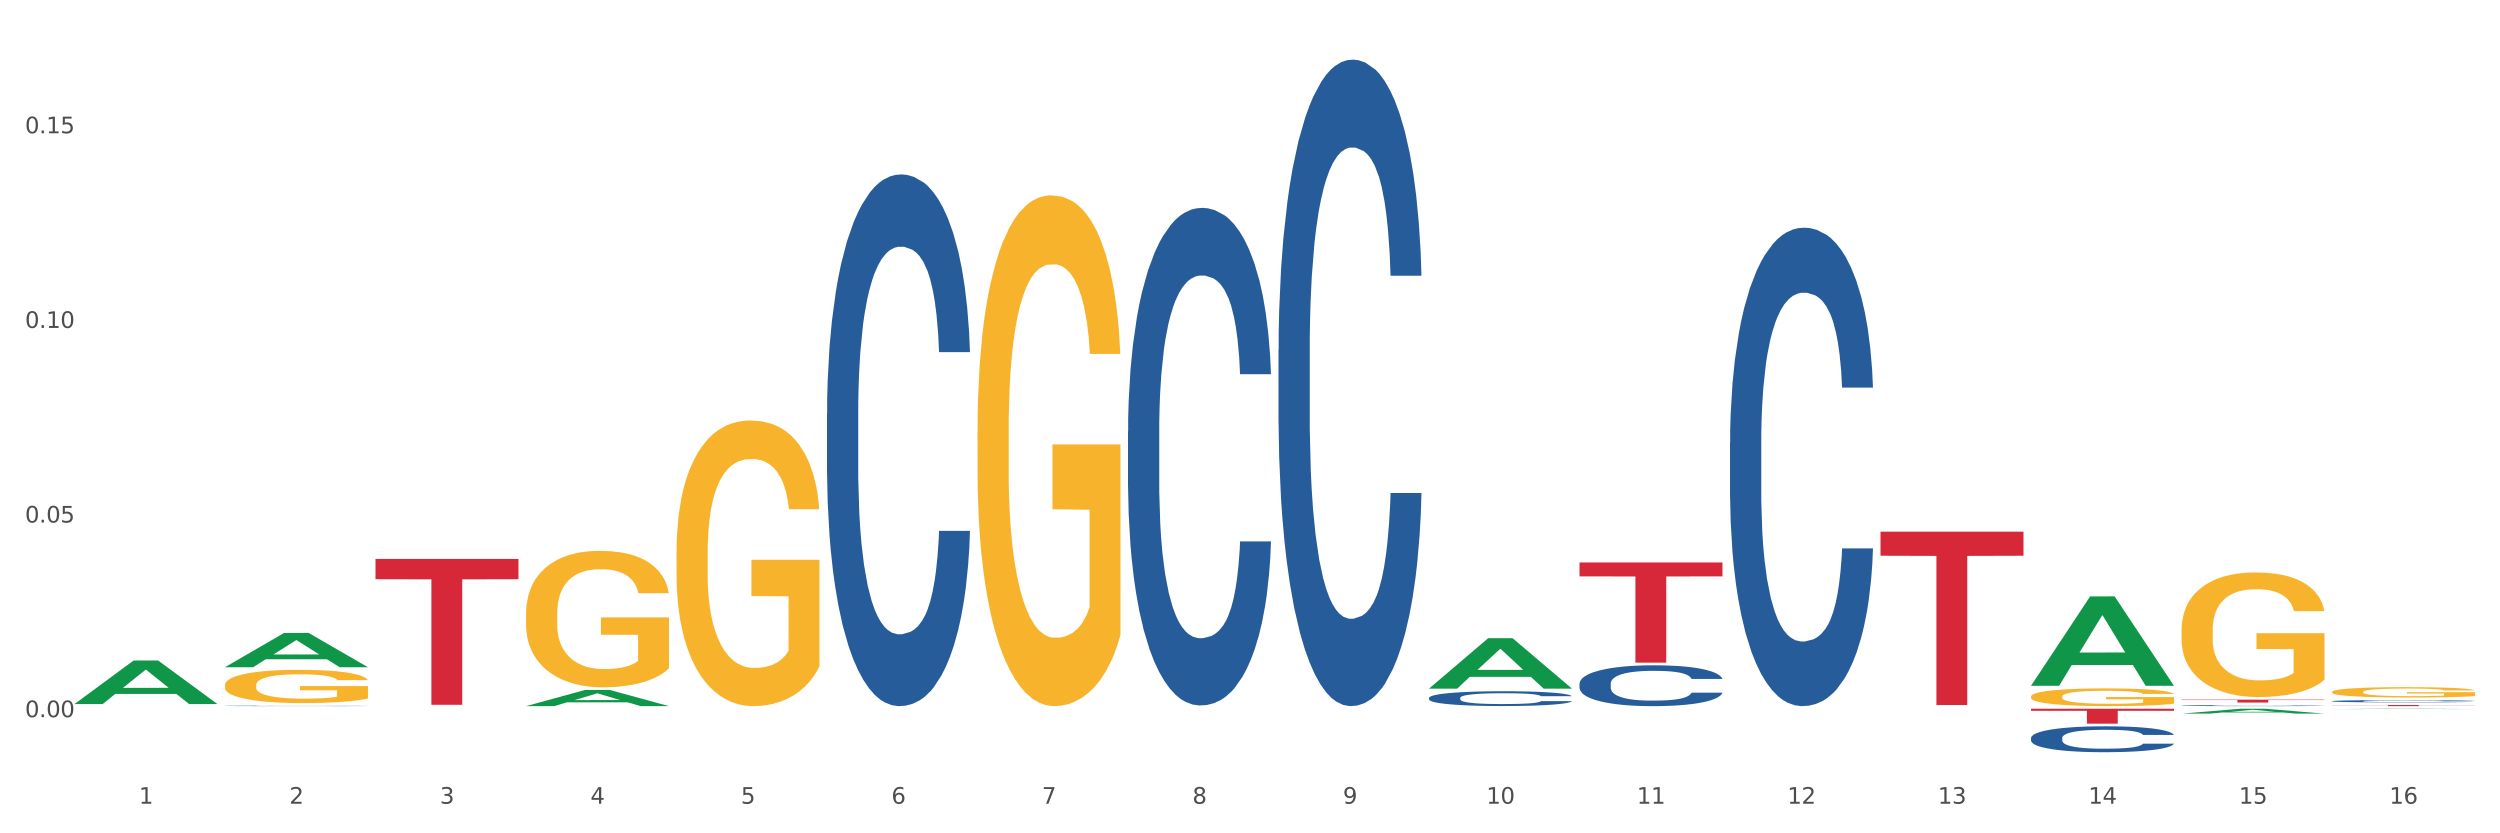 <?xml version="1.0" encoding="utf-8" standalone="no"?>
<!DOCTYPE svg PUBLIC "-//W3C//DTD SVG 1.1//EN"
  "http://www.w3.org/Graphics/SVG/1.1/DTD/svg11.dtd">
<svg xmlns:xlink="http://www.w3.org/1999/xlink" width="1080pt" height="360pt" viewBox="0 0 1080 360" xmlns="http://www.w3.org/2000/svg" version="1.1">
 <rect x="0" y="0" width="1080" height="360" fill="#333333" stroke="none"/>
 <defs>
  <style type="text/css">*{stroke-linejoin: round; stroke-linecap: butt}</style>
 </defs>
 <g id="figure_1">
  <g id="patch_1">
   <path d="M 0 360 
L 1080 360 
L 1080 0 
L 0 0 
z
" style="fill: #ffffff; stroke: #ffffff; stroke-linejoin: miter"/>
  </g>
  <g id="axes_1">
   <g id="matplotlib.axis_1">
    <g id="xtick_1">
     <g id="text_1">
      <!-- 1 -->
      <g style="fill: #4d4d4d" transform="translate(60.004 347.204) scale(0.096 -0.096)">
       <defs>
        <path id="DejaVuSans-31" d="M 794 531 
L 1825 531 
L 1825 4091 
L 703 3866 
L 703 4441 
L 1819 4666 
L 2450 4666 
L 2450 531 
L 3481 531 
L 3481 0 
L 794 0 
L 794 531 
z
" transform="scale(0.016)"/>
       </defs>
       <use xlink:href="#DejaVuSans-31"/>
      </g>
     </g>
    </g>
    <g id="xtick_2">
     <g id="text_2">
      <!-- 2 -->
      <g style="fill: #4d4d4d" transform="translate(125.021 347.204) scale(0.096 -0.096)">
       <defs>
        <path id="DejaVuSans-32" d="M 1228 531 
L 3431 531 
L 3431 0 
L 469 0 
L 469 531 
Q 828 903 1448 1529 
Q 2069 2156 2228 2338 
Q 2531 2678 2651 2914 
Q 2772 3150 2772 3378 
Q 2772 3750 2511 3984 
Q 2250 4219 1831 4219 
Q 1534 4219 1204 4116 
Q 875 4013 500 3803 
L 500 4441 
Q 881 4594 1212 4672 
Q 1544 4750 1819 4750 
Q 2544 4750 2975 4387 
Q 3406 4025 3406 3419 
Q 3406 3131 3298 2873 
Q 3191 2616 2906 2266 
Q 2828 2175 2409 1742 
Q 1991 1309 1228 531 
z
" transform="scale(0.016)"/>
       </defs>
       <use xlink:href="#DejaVuSans-32"/>
      </g>
     </g>
    </g>
    <g id="xtick_3">
     <g id="text_3">
      <!-- 3 -->
      <g style="fill: #4d4d4d" transform="translate(190.039 347.204) scale(0.096 -0.096)">
       <defs>
        <path id="DejaVuSans-33" d="M 2597 2516 
Q 3050 2419 3304 2112 
Q 3559 1806 3559 1356 
Q 3559 666 3084 287 
Q 2609 -91 1734 -91 
Q 1441 -91 1130 -33 
Q 819 25 488 141 
L 488 750 
Q 750 597 1062 519 
Q 1375 441 1716 441 
Q 2309 441 2620 675 
Q 2931 909 2931 1356 
Q 2931 1769 2642 2001 
Q 2353 2234 1838 2234 
L 1294 2234 
L 1294 2753 
L 1863 2753 
Q 2328 2753 2575 2939 
Q 2822 3125 2822 3475 
Q 2822 3834 2567 4026 
Q 2313 4219 1838 4219 
Q 1578 4219 1281 4162 
Q 984 4106 628 3988 
L 628 4550 
Q 988 4650 1302 4700 
Q 1616 4750 1894 4750 
Q 2613 4750 3031 4423 
Q 3450 4097 3450 3541 
Q 3450 3153 3228 2886 
Q 3006 2619 2597 2516 
z
" transform="scale(0.016)"/>
       </defs>
       <use xlink:href="#DejaVuSans-33"/>
      </g>
     </g>
    </g>
    <g id="xtick_4">
     <g id="text_4">
      <!-- 4 -->
      <g style="fill: #4d4d4d" transform="translate(255.056 347.204) scale(0.096 -0.096)">
       <defs>
        <path id="DejaVuSans-34" d="M 2419 4116 
L 825 1625 
L 2419 1625 
L 2419 4116 
z
M 2253 4666 
L 3047 4666 
L 3047 1625 
L 3713 1625 
L 3713 1100 
L 3047 1100 
L 3047 0 
L 2419 0 
L 2419 1100 
L 313 1100 
L 313 1709 
L 2253 4666 
z
" transform="scale(0.016)"/>
       </defs>
       <use xlink:href="#DejaVuSans-34"/>
      </g>
     </g>
    </g>
    <g id="xtick_5">
     <g id="text_5">
      <!-- 5 -->
      <g style="fill: #4d4d4d" transform="translate(320.073 347.204) scale(0.096 -0.096)">
       <defs>
        <path id="DejaVuSans-35" d="M 691 4666 
L 3169 4666 
L 3169 4134 
L 1269 4134 
L 1269 2991 
Q 1406 3038 1543 3061 
Q 1681 3084 1819 3084 
Q 2600 3084 3056 2656 
Q 3513 2228 3513 1497 
Q 3513 744 3044 326 
Q 2575 -91 1722 -91 
Q 1428 -91 1123 -41 
Q 819 9 494 109 
L 494 744 
Q 775 591 1075 516 
Q 1375 441 1709 441 
Q 2250 441 2565 725 
Q 2881 1009 2881 1497 
Q 2881 1984 2565 2268 
Q 2250 2553 1709 2553 
Q 1456 2553 1204 2497 
Q 953 2441 691 2322 
L 691 4666 
z
" transform="scale(0.016)"/>
       </defs>
       <use xlink:href="#DejaVuSans-35"/>
      </g>
     </g>
    </g>
    <g id="xtick_6">
     <g id="text_6">
      <!-- 6 -->
      <g style="fill: #4d4d4d" transform="translate(385.09 347.204) scale(0.096 -0.096)">
       <defs>
        <path id="DejaVuSans-36" d="M 2113 2584 
Q 1688 2584 1439 2293 
Q 1191 2003 1191 1497 
Q 1191 994 1439 701 
Q 1688 409 2113 409 
Q 2538 409 2786 701 
Q 3034 994 3034 1497 
Q 3034 2003 2786 2293 
Q 2538 2584 2113 2584 
z
M 3366 4563 
L 3366 3988 
Q 3128 4100 2886 4159 
Q 2644 4219 2406 4219 
Q 1781 4219 1451 3797 
Q 1122 3375 1075 2522 
Q 1259 2794 1537 2939 
Q 1816 3084 2150 3084 
Q 2853 3084 3261 2657 
Q 3669 2231 3669 1497 
Q 3669 778 3244 343 
Q 2819 -91 2113 -91 
Q 1303 -91 875 529 
Q 447 1150 447 2328 
Q 447 3434 972 4092 
Q 1497 4750 2381 4750 
Q 2619 4750 2861 4703 
Q 3103 4656 3366 4563 
z
" transform="scale(0.016)"/>
       </defs>
       <use xlink:href="#DejaVuSans-36"/>
      </g>
     </g>
    </g>
    <g id="xtick_7">
     <g id="text_7">
      <!-- 7 -->
      <g style="fill: #4d4d4d" transform="translate(450.108 347.204) scale(0.096 -0.096)">
       <defs>
        <path id="DejaVuSans-37" d="M 525 4666 
L 3525 4666 
L 3525 4397 
L 1831 0 
L 1172 0 
L 2766 4134 
L 525 4134 
L 525 4666 
z
" transform="scale(0.016)"/>
       </defs>
       <use xlink:href="#DejaVuSans-37"/>
      </g>
     </g>
    </g>
    <g id="xtick_8">
     <g id="text_8">
      <!-- 8 -->
      <g style="fill: #4d4d4d" transform="translate(515.125 347.204) scale(0.096 -0.096)">
       <defs>
        <path id="DejaVuSans-38" d="M 2034 2216 
Q 1584 2216 1326 1975 
Q 1069 1734 1069 1313 
Q 1069 891 1326 650 
Q 1584 409 2034 409 
Q 2484 409 2743 651 
Q 3003 894 3003 1313 
Q 3003 1734 2745 1975 
Q 2488 2216 2034 2216 
z
M 1403 2484 
Q 997 2584 770 2862 
Q 544 3141 544 3541 
Q 544 4100 942 4425 
Q 1341 4750 2034 4750 
Q 2731 4750 3128 4425 
Q 3525 4100 3525 3541 
Q 3525 3141 3298 2862 
Q 3072 2584 2669 2484 
Q 3125 2378 3379 2068 
Q 3634 1759 3634 1313 
Q 3634 634 3220 271 
Q 2806 -91 2034 -91 
Q 1263 -91 848 271 
Q 434 634 434 1313 
Q 434 1759 690 2068 
Q 947 2378 1403 2484 
z
M 1172 3481 
Q 1172 3119 1398 2916 
Q 1625 2713 2034 2713 
Q 2441 2713 2670 2916 
Q 2900 3119 2900 3481 
Q 2900 3844 2670 4047 
Q 2441 4250 2034 4250 
Q 1625 4250 1398 4047 
Q 1172 3844 1172 3481 
z
" transform="scale(0.016)"/>
       </defs>
       <use xlink:href="#DejaVuSans-38"/>
      </g>
     </g>
    </g>
    <g id="xtick_9">
     <g id="text_9">
      <!-- 9 -->
      <g style="fill: #4d4d4d" transform="translate(580.142 347.204) scale(0.096 -0.096)">
       <defs>
        <path id="DejaVuSans-39" d="M 703 97 
L 703 672 
Q 941 559 1184 500 
Q 1428 441 1663 441 
Q 2288 441 2617 861 
Q 2947 1281 2994 2138 
Q 2813 1869 2534 1725 
Q 2256 1581 1919 1581 
Q 1219 1581 811 2004 
Q 403 2428 403 3163 
Q 403 3881 828 4315 
Q 1253 4750 1959 4750 
Q 2769 4750 3195 4129 
Q 3622 3509 3622 2328 
Q 3622 1225 3098 567 
Q 2575 -91 1691 -91 
Q 1453 -91 1209 -44 
Q 966 3 703 97 
z
M 1959 2075 
Q 2384 2075 2632 2365 
Q 2881 2656 2881 3163 
Q 2881 3666 2632 3958 
Q 2384 4250 1959 4250 
Q 1534 4250 1286 3958 
Q 1038 3666 1038 3163 
Q 1038 2656 1286 2365 
Q 1534 2075 1959 2075 
z
" transform="scale(0.016)"/>
       </defs>
       <use xlink:href="#DejaVuSans-39"/>
      </g>
     </g>
    </g>
    <g id="xtick_10">
     <g id="text_10">
      <!-- 10 -->
      <g style="fill: #4d4d4d" transform="translate(642.105 347.204) scale(0.096 -0.096)">
       <defs>
        <path id="DejaVuSans-30" d="M 2034 4250 
Q 1547 4250 1301 3770 
Q 1056 3291 1056 2328 
Q 1056 1369 1301 889 
Q 1547 409 2034 409 
Q 2525 409 2770 889 
Q 3016 1369 3016 2328 
Q 3016 3291 2770 3770 
Q 2525 4250 2034 4250 
z
M 2034 4750 
Q 2819 4750 3233 4129 
Q 3647 3509 3647 2328 
Q 3647 1150 3233 529 
Q 2819 -91 2034 -91 
Q 1250 -91 836 529 
Q 422 1150 422 2328 
Q 422 3509 836 4129 
Q 1250 4750 2034 4750 
z
" transform="scale(0.016)"/>
       </defs>
       <use xlink:href="#DejaVuSans-31"/>
       <use xlink:href="#DejaVuSans-30" transform="translate(63.623 0)"/>
      </g>
     </g>
    </g>
    <g id="xtick_11">
     <g id="text_11">
      <!-- 11 -->
      <g style="fill: #4d4d4d" transform="translate(707.123 347.204) scale(0.096 -0.096)">
       <use xlink:href="#DejaVuSans-31"/>
       <use xlink:href="#DejaVuSans-31" transform="translate(63.623 0)"/>
      </g>
     </g>
    </g>
    <g id="xtick_12">
     <g id="text_12">
      <!-- 12 -->
      <g style="fill: #4d4d4d" transform="translate(772.14 347.204) scale(0.096 -0.096)">
       <use xlink:href="#DejaVuSans-31"/>
       <use xlink:href="#DejaVuSans-32" transform="translate(63.623 0)"/>
      </g>
     </g>
    </g>
    <g id="xtick_13">
     <g id="text_13">
      <!-- 13 -->
      <g style="fill: #4d4d4d" transform="translate(837.157 347.204) scale(0.096 -0.096)">
       <use xlink:href="#DejaVuSans-31"/>
       <use xlink:href="#DejaVuSans-33" transform="translate(63.623 0)"/>
      </g>
     </g>
    </g>
    <g id="xtick_14">
     <g id="text_14">
      <!-- 14 -->
      <g style="fill: #4d4d4d" transform="translate(902.174 347.204) scale(0.096 -0.096)">
       <use xlink:href="#DejaVuSans-31"/>
       <use xlink:href="#DejaVuSans-34" transform="translate(63.623 0)"/>
      </g>
     </g>
    </g>
    <g id="xtick_15">
     <g id="text_15">
      <!-- 15 -->
      <g style="fill: #4d4d4d" transform="translate(967.192 347.204) scale(0.096 -0.096)">
       <use xlink:href="#DejaVuSans-31"/>
       <use xlink:href="#DejaVuSans-35" transform="translate(63.623 0)"/>
      </g>
     </g>
    </g>
    <g id="xtick_16">
     <g id="text_16">
      <!-- 16 -->
      <g style="fill: #4d4d4d" transform="translate(1032.209 347.204) scale(0.096 -0.096)">
       <use xlink:href="#DejaVuSans-31"/>
       <use xlink:href="#DejaVuSans-36" transform="translate(63.623 0)"/>
      </g>
     </g>
    </g>
    <g id="xtick_17"/>
    <g id="xtick_18"/>
    <g id="xtick_19"/>
    <g id="xtick_20"/>
    <g id="xtick_21"/>
    <g id="xtick_22"/>
    <g id="xtick_23"/>
    <g id="xtick_24"/>
    <g id="xtick_25"/>
    <g id="xtick_26"/>
    <g id="xtick_27"/>
    <g id="xtick_28"/>
    <g id="xtick_29"/>
    <g id="xtick_30"/>
    <g id="xtick_31"/>
   </g>
   <g id="matplotlib.axis_2">
    <g id="ytick_1">
     <g id="text_17">
      <!-- 0.00 -->
      <g style="fill: #4d4d4d" transform="translate(10.8 309.821) scale(0.096 -0.096)">
       <defs>
        <path id="DejaVuSans-2e" d="M 684 794 
L 1344 794 
L 1344 0 
L 684 0 
L 684 794 
z
" transform="scale(0.016)"/>
       </defs>
       <use xlink:href="#DejaVuSans-30"/>
       <use xlink:href="#DejaVuSans-2e" transform="translate(63.623 0)"/>
       <use xlink:href="#DejaVuSans-30" transform="translate(95.41 0)"/>
       <use xlink:href="#DejaVuSans-30" transform="translate(159.033 0)"/>
      </g>
     </g>
    </g>
    <g id="ytick_2">
     <g id="text_18">
      <!-- 0.05 -->
      <g style="fill: #4d4d4d" transform="translate(10.8 225.74) scale(0.096 -0.096)">
       <use xlink:href="#DejaVuSans-30"/>
       <use xlink:href="#DejaVuSans-2e" transform="translate(63.623 0)"/>
       <use xlink:href="#DejaVuSans-30" transform="translate(95.41 0)"/>
       <use xlink:href="#DejaVuSans-35" transform="translate(159.033 0)"/>
      </g>
     </g>
    </g>
    <g id="ytick_3">
     <g id="text_19">
      <!-- 0.10 -->
      <g style="fill: #4d4d4d" transform="translate(10.8 141.66) scale(0.096 -0.096)">
       <use xlink:href="#DejaVuSans-30"/>
       <use xlink:href="#DejaVuSans-2e" transform="translate(63.623 0)"/>
       <use xlink:href="#DejaVuSans-31" transform="translate(95.41 0)"/>
       <use xlink:href="#DejaVuSans-30" transform="translate(159.033 0)"/>
      </g>
     </g>
    </g>
    <g id="ytick_4">
     <g id="text_20">
      <!-- 0.15 -->
      <g style="fill: #4d4d4d" transform="translate(10.8 57.579) scale(0.096 -0.096)">
       <use xlink:href="#DejaVuSans-30"/>
       <use xlink:href="#DejaVuSans-2e" transform="translate(63.623 0)"/>
       <use xlink:href="#DejaVuSans-31" transform="translate(95.41 0)"/>
       <use xlink:href="#DejaVuSans-35" transform="translate(159.033 0)"/>
      </g>
     </g>
    </g>
    <g id="ytick_5"/>
    <g id="ytick_6"/>
    <g id="ytick_7"/>
   </g>
   <g id="PolyCollection_1">
    <path d="M 32.175 304.13 
L 32.239 304.112 
L 57.709 285.337 
L 68.28 285.319 
L 93.941 304.166 
L 81.715 304.166 
L 76.176 299.777 
L 49.877 299.777 
L 49.686 299.848 
L 44.337 304.166 
L 32.175 304.166 
L 32.175 304.13 
L 53.188 297.158 
L 72.864 297.14 
L 63.122 289.336 
L 62.995 289.301 
L 62.867 289.354 
L 53.125 297.14 
L 53.188 297.158 
L 32.175 304.13 
z
" clip-path="url(#pf21cf49d01)" style="fill: #109648"/>
    <path d="M 97.192 288.218 
L 97.256 288.205 
L 122.727 273.424 
L 133.297 273.41 
L 158.959 288.246 
L 146.733 288.246 
L 141.193 284.792 
L 114.894 284.792 
L 114.703 284.847 
L 109.354 288.246 
L 97.192 288.246 
L 97.192 288.218 
L 118.206 282.73 
L 137.882 282.716 
L 128.139 276.572 
L 128.012 276.545 
L 127.884 276.586 
L 118.142 282.716 
L 118.206 282.73 
L 97.192 288.218 
z
" clip-path="url(#pf21cf49d01)" style="fill: #109648"/>
    <path d="M 227.227 305.039 
L 227.29 305.032 
L 252.761 298.05 
L 263.331 298.043 
L 288.993 305.052 
L 276.767 305.052 
L 271.227 303.42 
L 244.929 303.42 
L 244.738 303.446 
L 239.389 305.052 
L 227.227 305.052 
L 227.227 305.039 
L 248.24 302.446 
L 267.916 302.439 
L 258.174 299.537 
L 258.046 299.524 
L 257.919 299.544 
L 248.176 302.439 
L 248.24 302.446 
L 227.227 305.039 
z
" clip-path="url(#pf21cf49d01)" style="fill: #109648"/>
    <path d="M 617.33 297.454 
L 617.394 297.433 
L 642.865 275.715 
L 653.435 275.695 
L 679.097 297.495 
L 666.871 297.495 
L 661.331 292.418 
L 635.032 292.418 
L 634.841 292.5 
L 629.492 297.495 
L 617.33 297.495 
L 617.33 297.454 
L 638.343 289.389 
L 658.02 289.368 
L 648.277 280.341 
L 648.15 280.301 
L 648.022 280.362 
L 638.28 289.368 
L 638.343 289.389 
L 617.33 297.454 
z
" clip-path="url(#pf21cf49d01)" style="fill: #109648"/>
    <path d="M 942.416 308.285 
L 942.48 308.283 
L 967.951 306.176 
L 978.521 306.174 
L 1004.183 308.289 
L 991.957 308.289 
L 986.417 307.797 
L 960.118 307.797 
L 959.927 307.804 
L 954.579 308.289 
L 942.416 308.289 
L 942.416 308.285 
L 963.43 307.503 
L 983.106 307.501 
L 973.363 306.625 
L 973.236 306.621 
L 973.109 306.627 
L 963.366 307.501 
L 963.43 307.503 
L 942.416 308.285 
z
" clip-path="url(#pf21cf49d01)" style="fill: #109648"/>
    <path d="M 877.399 296.2 
L 877.463 296.163 
L 902.933 257.658 
L 913.504 257.622 
L 939.166 296.272 
L 926.94 296.272 
L 921.4 287.272 
L 895.101 287.272 
L 894.91 287.417 
L 889.561 296.272 
L 877.399 296.272 
L 877.399 296.2 
L 898.412 281.901 
L 918.089 281.864 
L 908.346 265.86 
L 908.219 265.787 
L 908.091 265.896 
L 898.349 281.864 
L 898.412 281.901 
L 877.399 296.2 
z
" clip-path="url(#pf21cf49d01)" style="fill: #109648"/>
    <path d="M 1007.434 306.314 
L 1007.497 306.314 
L 1032.968 306.174 
L 1043.538 306.174 
L 1069.2 306.314 
L 1056.974 306.314 
L 1051.434 306.281 
L 1025.136 306.281 
L 1024.945 306.282 
L 1019.596 306.314 
L 1007.434 306.314 
L 1007.434 306.314 
L 1028.447 306.262 
L 1048.123 306.262 
L 1038.38 306.204 
L 1038.253 306.203 
L 1038.126 306.204 
L 1028.383 306.262 
L 1028.447 306.262 
L 1007.434 306.314 
z
" clip-path="url(#pf21cf49d01)" style="fill: #109648"/>
    <path d="M 942.416 302.248 
L 1004.183 302.248 
L 1004.183 302.423 
L 979.886 302.424 
L 979.886 303.503 
L 966.567 303.503 
L 966.567 302.424 
L 942.416 302.423 
L 942.416 302.249 
L 942.416 302.248 
z
" clip-path="url(#pf21cf49d01)" style="fill: #d62839"/>
    <path d="M 162.209 241.47 
L 223.976 241.47 
L 223.976 250.224 
L 199.679 250.283 
L 199.679 304.463 
L 186.36 304.463 
L 186.36 250.283 
L 162.209 250.224 
L 162.209 241.529 
L 162.209 241.47 
z
" clip-path="url(#pf21cf49d01)" style="fill: #d62839"/>
    <path d="M 682.347 242.977 
L 744.114 242.977 
L 744.114 248.995 
L 719.817 249.036 
L 719.817 286.284 
L 706.498 286.284 
L 706.498 249.036 
L 682.347 248.995 
L 682.347 243.017 
L 682.347 242.977 
z
" clip-path="url(#pf21cf49d01)" style="fill: #d62839"/>
    <path d="M 877.399 306.174 
L 939.166 306.174 
L 939.166 307.072 
L 914.869 307.078 
L 914.869 312.636 
L 901.549 312.636 
L 901.549 307.078 
L 877.399 307.072 
L 877.399 306.18 
L 877.399 306.174 
z
" clip-path="url(#pf21cf49d01)" style="fill: #d62839"/>
    <path d="M 812.382 229.674 
L 874.148 229.674 
L 874.148 240.083 
L 849.852 240.153 
L 849.852 304.574 
L 836.532 304.574 
L 836.532 240.153 
L 812.382 240.083 
L 812.382 229.744 
L 812.382 229.674 
z
" clip-path="url(#pf21cf49d01)" style="fill: #d62839"/>
    <path d="M 1007.434 304.557 
L 1069.2 304.557 
L 1069.2 304.626 
L 1044.903 304.626 
L 1044.903 305.052 
L 1031.584 305.052 
L 1031.584 304.626 
L 1007.434 304.626 
L 1007.434 304.557 
L 1007.434 304.557 
z
" clip-path="url(#pf21cf49d01)" style="fill: #d62839"/>
    <path d="M 1007.434 298.92 
L 1007.507 298.916 
L 1007.507 298.769 
L 1007.652 298.642 
L 1008.382 298.335 
L 1009.475 298.082 
L 1010.278 297.947 
L 1011.08 297.836 
L 1012.028 297.726 
L 1013.195 297.611 
L 1015.309 297.443 
L 1016.622 297.357 
L 1018.226 297.267 
L 1021.143 297.136 
L 1023.258 297.063 
L 1025.446 297.001 
L 1029.019 296.928 
L 1031.353 296.895 
L 1033.832 296.87 
L 1036.822 296.854 
L 1039.083 296.85 
L 1044.041 296.862 
L 1048.271 296.899 
L 1050.313 296.928 
L 1052.938 296.977 
L 1054.324 297.009 
L 1056.584 297.075 
L 1058.918 297.161 
L 1060.522 297.235 
L 1062.929 297.374 
L 1064.752 297.513 
L 1066.429 297.685 
L 1067.304 297.803 
L 1067.96 297.914 
L 1068.544 298.041 
L 1069.127 298.241 
L 1056.001 298.241 
L 1055.49 298.098 
L 1054.688 297.963 
L 1053.521 297.832 
L 1052.5 297.75 
L 1050.75 297.648 
L 1049.146 297.582 
L 1047.469 297.533 
L 1045.427 297.492 
L 1043.823 297.472 
L 1041.562 297.456 
L 1037.114 297.46 
L 1034.124 297.492 
L 1032.082 297.533 
L 1030.769 297.57 
L 1029.602 297.611 
L 1028.29 297.668 
L 1026.758 297.754 
L 1025.665 297.832 
L 1024.571 297.93 
L 1023.696 298.028 
L 1022.893 298.143 
L 1022.237 298.266 
L 1021.727 298.393 
L 1021.289 298.548 
L 1020.925 298.806 
L 1020.925 299.366 
L 1021.07 299.493 
L 1021.435 299.661 
L 1021.873 299.788 
L 1022.602 299.939 
L 1023.258 300.042 
L 1024.498 300.189 
L 1025.883 300.312 
L 1026.977 300.389 
L 1028.071 300.455 
L 1029.967 300.545 
L 1032.082 300.619 
L 1033.905 300.664 
L 1036.384 300.705 
L 1038.062 300.721 
L 1039.52 300.729 
L 1043.093 300.729 
L 1045.646 300.717 
L 1048.49 300.688 
L 1050.677 300.651 
L 1052.5 300.606 
L 1054.542 300.533 
L 1055.855 300.463 
L 1055.855 299.608 
L 1039.812 299.604 
L 1039.812 299.035 
L 1069.2 299.035 
L 1069.2 300.705 
L 1067.96 300.79 
L 1066.575 300.868 
L 1065.116 300.938 
L 1062.929 301.024 
L 1060.303 301.106 
L 1057.97 301.163 
L 1055.49 301.212 
L 1052.573 301.257 
L 1048.781 301.298 
L 1046.448 301.314 
L 1043.531 301.327 
L 1040.103 301.331 
L 1037.114 301.322 
L 1034.197 301.302 
L 1031.134 301.265 
L 1028.144 301.212 
L 1025.883 301.159 
L 1023.623 301.093 
L 1021.216 301.007 
L 1019.32 300.925 
L 1017.862 300.852 
L 1016.257 300.758 
L 1014.507 300.635 
L 1013.195 300.524 
L 1012.028 300.41 
L 1010.788 300.263 
L 1009.913 300.136 
L 1009.038 299.976 
L 1008.527 299.857 
L 1007.944 299.673 
L 1007.507 299.416 
L 1007.434 298.92 
z
" clip-path="url(#pf21cf49d01)" style="fill: #f7b32b"/>
    <path d="M 942.416 272.17 
L 942.489 272.121 
L 942.489 270.351 
L 942.635 268.827 
L 943.364 265.14 
L 944.458 262.092 
L 945.26 260.47 
L 946.063 259.143 
L 947.011 257.815 
L 948.177 256.439 
L 950.292 254.423 
L 951.605 253.391 
L 953.209 252.309 
L 956.126 250.736 
L 958.241 249.851 
L 960.429 249.114 
L 964.002 248.229 
L 966.335 247.835 
L 968.815 247.54 
L 971.805 247.344 
L 974.065 247.295 
L 979.024 247.442 
L 983.254 247.884 
L 985.296 248.229 
L 987.921 248.819 
L 989.306 249.212 
L 991.567 249.998 
L 993.901 251.031 
L 995.505 251.916 
L 997.911 253.587 
L 999.734 255.259 
L 1001.412 257.324 
L 1002.287 258.749 
L 1002.943 260.077 
L 1003.526 261.601 
L 1004.11 264.01 
L 990.984 264.01 
L 990.473 262.289 
L 989.671 260.667 
L 988.504 259.093 
L 987.483 258.11 
L 985.733 256.881 
L 984.129 256.094 
L 982.451 255.505 
L 980.41 255.013 
L 978.805 254.767 
L 976.545 254.57 
L 972.096 254.62 
L 969.106 255.013 
L 967.065 255.505 
L 965.752 255.947 
L 964.585 256.439 
L 963.273 257.127 
L 961.741 258.159 
L 960.647 259.093 
L 959.553 260.273 
L 958.678 261.453 
L 957.876 262.83 
L 957.22 264.304 
L 956.709 265.828 
L 956.272 267.697 
L 955.907 270.794 
L 955.907 277.529 
L 956.053 279.053 
L 956.418 281.069 
L 956.855 282.593 
L 957.585 284.412 
L 958.241 285.641 
L 959.481 287.41 
L 960.866 288.885 
L 961.96 289.819 
L 963.054 290.606 
L 964.95 291.688 
L 967.065 292.572 
L 968.888 293.113 
L 971.367 293.605 
L 973.044 293.801 
L 974.503 293.9 
L 978.076 293.9 
L 980.628 293.752 
L 983.472 293.408 
L 985.66 292.966 
L 987.483 292.425 
L 989.525 291.54 
L 990.838 290.704 
L 990.838 280.43 
L 974.795 280.38 
L 974.795 273.547 
L 1004.183 273.547 
L 1004.183 293.605 
L 1002.943 294.637 
L 1001.558 295.571 
L 1000.099 296.407 
L 997.911 297.439 
L 995.286 298.423 
L 992.953 299.111 
L 990.473 299.701 
L 987.556 300.242 
L 983.764 300.733 
L 981.431 300.93 
L 978.514 301.077 
L 975.086 301.127 
L 972.096 301.028 
L 969.179 300.782 
L 966.117 300.34 
L 963.127 299.701 
L 960.866 299.062 
L 958.605 298.275 
L 956.199 297.243 
L 954.303 296.26 
L 952.844 295.375 
L 951.24 294.244 
L 949.49 292.769 
L 948.177 291.442 
L 947.011 290.065 
L 945.771 288.295 
L 944.896 286.771 
L 944.021 284.854 
L 943.51 283.428 
L 942.927 281.216 
L 942.489 278.119 
L 942.416 272.17 
z
" clip-path="url(#pf21cf49d01)" style="fill: #f7b32b"/>
    <path d="M 877.399 300.933 
L 877.472 300.926 
L 877.472 300.674 
L 877.618 300.457 
L 878.347 299.933 
L 879.441 299.499 
L 880.243 299.268 
L 881.045 299.079 
L 881.993 298.891 
L 883.16 298.695 
L 885.275 298.408 
L 886.588 298.261 
L 888.192 298.107 
L 891.109 297.884 
L 893.224 297.758 
L 895.411 297.653 
L 898.985 297.527 
L 901.318 297.471 
L 903.798 297.429 
L 906.787 297.401 
L 909.048 297.394 
L 914.007 297.415 
L 918.236 297.478 
L 920.278 297.527 
L 922.904 297.611 
L 924.289 297.667 
L 926.55 297.779 
L 928.883 297.926 
L 930.488 298.051 
L 932.894 298.289 
L 934.717 298.527 
L 936.394 298.821 
L 937.27 299.024 
L 937.926 299.212 
L 938.509 299.429 
L 939.093 299.772 
L 925.966 299.772 
L 925.456 299.527 
L 924.654 299.296 
L 923.487 299.072 
L 922.466 298.933 
L 920.716 298.758 
L 919.111 298.646 
L 917.434 298.562 
L 915.392 298.492 
L 913.788 298.457 
L 911.527 298.429 
L 907.079 298.436 
L 904.089 298.492 
L 902.047 298.562 
L 900.735 298.625 
L 899.568 298.695 
L 898.255 298.793 
L 896.724 298.94 
L 895.63 299.072 
L 894.536 299.24 
L 893.661 299.408 
L 892.859 299.604 
L 892.203 299.814 
L 891.692 300.031 
L 891.255 300.296 
L 890.89 300.737 
L 890.89 301.695 
L 891.036 301.912 
L 891.4 302.199 
L 891.838 302.416 
L 892.567 302.674 
L 893.224 302.849 
L 894.463 303.101 
L 895.849 303.311 
L 896.943 303.444 
L 898.037 303.555 
L 899.933 303.709 
L 902.047 303.835 
L 903.87 303.912 
L 906.35 303.982 
L 908.027 304.01 
L 909.486 304.024 
L 913.059 304.024 
L 915.611 304.003 
L 918.455 303.954 
L 920.643 303.891 
L 922.466 303.814 
L 924.508 303.688 
L 925.82 303.569 
L 925.82 302.108 
L 909.777 302.101 
L 909.777 301.129 
L 939.166 301.129 
L 939.166 303.982 
L 937.926 304.129 
L 936.54 304.262 
L 935.082 304.381 
L 932.894 304.528 
L 930.269 304.667 
L 927.935 304.765 
L 925.456 304.849 
L 922.539 304.926 
L 918.747 304.996 
L 916.413 305.024 
L 913.496 305.045 
L 910.069 305.052 
L 907.079 305.038 
L 904.162 305.003 
L 901.099 304.94 
L 898.109 304.849 
L 895.849 304.758 
L 893.588 304.647 
L 891.182 304.5 
L 889.286 304.36 
L 887.827 304.234 
L 886.223 304.073 
L 884.473 303.863 
L 883.16 303.674 
L 881.993 303.479 
L 880.754 303.227 
L 879.879 303.01 
L 879.003 302.737 
L 878.493 302.534 
L 877.91 302.22 
L 877.472 301.779 
L 877.399 300.933 
z
" clip-path="url(#pf21cf49d01)" style="fill: #f7b32b"/>
    <path d="M 747.365 191.23 
L 747.438 191.041 
L 747.438 185.756 
L 747.657 178.583 
L 748.46 165.37 
L 749.482 155.366 
L 751.234 143.663 
L 752.183 138.755 
L 753.424 133.281 
L 755.98 124.409 
L 758.9 116.859 
L 760.944 112.706 
L 762.478 110.063 
L 765.909 105.344 
L 767.88 103.268 
L 769.925 101.569 
L 771.677 100.437 
L 774.597 99.115 
L 776.934 98.549 
L 779.635 98.36 
L 781.898 98.549 
L 784.892 99.304 
L 789.272 101.569 
L 790.952 102.89 
L 793.215 105.156 
L 795.551 108.176 
L 797.449 111.196 
L 799.64 115.537 
L 801.903 121.2 
L 804.093 128.373 
L 805.627 134.98 
L 806.868 141.964 
L 807.963 150.458 
L 808.766 159.707 
L 809.131 167.446 
L 795.77 167.446 
L 795.405 160.462 
L 794.675 152.912 
L 793.945 147.815 
L 793.142 143.663 
L 791.901 138.944 
L 790.806 135.923 
L 788.98 132.337 
L 787.301 130.072 
L 785.914 128.751 
L 784.235 127.618 
L 780.657 126.485 
L 778.102 126.485 
L 776.496 126.863 
L 774.524 127.807 
L 772.845 129.128 
L 770.874 131.393 
L 769.341 133.847 
L 767.807 137.056 
L 766.931 139.321 
L 765.617 143.474 
L 764.741 146.871 
L 763.573 152.723 
L 762.916 156.876 
L 761.748 167.635 
L 761.237 175.563 
L 761.018 181.037 
L 760.871 187.077 
L 760.871 216.524 
L 761.31 229.737 
L 761.675 235.4 
L 762.259 241.818 
L 763.354 250.123 
L 764.96 258.24 
L 766.639 264.091 
L 768.026 267.678 
L 769.341 270.32 
L 770.655 272.397 
L 772.261 274.284 
L 773.575 275.417 
L 775.546 276.549 
L 777.883 277.116 
L 779.708 277.116 
L 783.432 276.172 
L 785.111 275.228 
L 786.717 273.907 
L 788.469 271.83 
L 789.856 269.565 
L 790.66 267.866 
L 791.974 264.28 
L 792.996 260.505 
L 793.872 256.163 
L 794.456 252.388 
L 795.113 246.725 
L 795.624 240.308 
L 795.77 236.91 
L 809.131 236.91 
L 808.839 243.705 
L 808.328 250.312 
L 807.306 259.184 
L 806.503 264.28 
L 805.262 270.509 
L 803.947 275.794 
L 802.122 281.646 
L 800.443 285.987 
L 798.691 289.763 
L 796.792 293.16 
L 793.361 297.879 
L 792.12 299.201 
L 789.491 301.466 
L 787.447 302.787 
L 784.454 304.108 
L 781.387 304.863 
L 778.175 305.052 
L 775.327 304.675 
L 772.188 303.542 
L 770.217 302.41 
L 768.026 300.711 
L 765.471 298.068 
L 763.062 294.859 
L 760.798 291.084 
L 758.681 286.742 
L 756.71 281.835 
L 754.155 273.718 
L 752.256 265.79 
L 750.869 258.428 
L 749.92 252.199 
L 748.971 244.272 
L 748.46 238.797 
L 747.657 225.584 
L 747.365 213.315 
L 747.365 191.23 
z
" clip-path="url(#pf21cf49d01)" style="fill: #255c99"/>
    <path d="M 877.399 318.787 
L 877.472 318.776 
L 877.472 318.49 
L 877.691 318.102 
L 878.494 317.386 
L 879.516 316.845 
L 881.269 316.211 
L 882.218 315.945 
L 883.459 315.649 
L 886.014 315.168 
L 888.935 314.76 
L 890.979 314.535 
L 892.512 314.392 
L 895.944 314.136 
L 897.915 314.024 
L 899.959 313.932 
L 901.711 313.87 
L 904.632 313.799 
L 906.968 313.768 
L 909.67 313.758 
L 911.933 313.768 
L 914.926 313.809 
L 919.307 313.932 
L 920.986 314.003 
L 923.249 314.126 
L 925.586 314.289 
L 927.484 314.453 
L 929.674 314.688 
L 931.938 314.995 
L 934.128 315.383 
L 935.661 315.741 
L 936.902 316.119 
L 937.997 316.579 
L 938.8 317.08 
L 939.166 317.499 
L 925.805 317.499 
L 925.44 317.121 
L 924.71 316.712 
L 923.979 316.436 
L 923.176 316.211 
L 921.935 315.955 
L 920.84 315.792 
L 919.015 315.598 
L 917.336 315.475 
L 915.948 315.404 
L 914.269 315.342 
L 910.692 315.281 
L 908.136 315.281 
L 906.53 315.301 
L 904.559 315.352 
L 902.88 315.424 
L 900.908 315.547 
L 899.375 315.679 
L 897.842 315.853 
L 896.966 315.976 
L 895.652 316.201 
L 894.775 316.385 
L 893.607 316.702 
L 892.95 316.926 
L 891.782 317.509 
L 891.271 317.938 
L 891.052 318.235 
L 890.906 318.562 
L 890.906 320.156 
L 891.344 320.872 
L 891.709 321.178 
L 892.293 321.526 
L 893.388 321.975 
L 894.995 322.415 
L 896.674 322.732 
L 898.061 322.926 
L 899.375 323.069 
L 900.689 323.181 
L 902.296 323.284 
L 903.61 323.345 
L 905.581 323.406 
L 907.917 323.437 
L 909.743 323.437 
L 913.466 323.386 
L 915.145 323.335 
L 916.751 323.263 
L 918.504 323.151 
L 919.891 323.028 
L 920.694 322.936 
L 922.008 322.742 
L 923.03 322.537 
L 923.906 322.302 
L 924.491 322.098 
L 925.148 321.791 
L 925.659 321.444 
L 925.805 321.26 
L 939.166 321.26 
L 938.873 321.628 
L 938.362 321.986 
L 937.34 322.466 
L 936.537 322.742 
L 935.296 323.079 
L 933.982 323.365 
L 932.157 323.682 
L 930.477 323.917 
L 928.725 324.122 
L 926.827 324.306 
L 923.395 324.561 
L 922.154 324.633 
L 919.526 324.755 
L 917.482 324.827 
L 914.488 324.898 
L 911.422 324.939 
L 908.209 324.95 
L 905.362 324.929 
L 902.223 324.868 
L 900.251 324.806 
L 898.061 324.714 
L 895.506 324.571 
L 893.096 324.398 
L 890.833 324.193 
L 888.716 323.958 
L 886.744 323.692 
L 884.189 323.253 
L 882.291 322.824 
L 880.904 322.425 
L 879.954 322.088 
L 879.005 321.658 
L 878.494 321.362 
L 877.691 320.647 
L 877.399 319.982 
L 877.399 318.787 
z
" clip-path="url(#pf21cf49d01)" style="fill: #255c99"/>
    <path d="M 682.347 295.334 
L 682.42 295.318 
L 682.42 294.867 
L 682.639 294.255 
L 683.443 293.127 
L 684.465 292.272 
L 686.217 291.273 
L 687.166 290.854 
L 688.407 290.387 
L 690.963 289.63 
L 693.883 288.985 
L 695.927 288.63 
L 697.46 288.405 
L 700.892 288.002 
L 702.863 287.825 
L 704.907 287.68 
L 706.66 287.583 
L 709.58 287.47 
L 711.916 287.422 
L 714.618 287.406 
L 716.881 287.422 
L 719.875 287.486 
L 724.255 287.68 
L 725.934 287.792 
L 728.198 287.986 
L 730.534 288.244 
L 732.432 288.501 
L 734.623 288.872 
L 736.886 289.356 
L 739.076 289.968 
L 740.609 290.532 
L 741.85 291.128 
L 742.946 291.853 
L 743.749 292.643 
L 744.114 293.304 
L 730.753 293.304 
L 730.388 292.708 
L 729.658 292.063 
L 728.928 291.628 
L 728.125 291.273 
L 726.883 290.87 
L 725.788 290.613 
L 723.963 290.306 
L 722.284 290.113 
L 720.897 290 
L 719.217 289.903 
L 715.64 289.807 
L 713.085 289.807 
L 711.478 289.839 
L 709.507 289.92 
L 707.828 290.032 
L 705.857 290.226 
L 704.323 290.435 
L 702.79 290.709 
L 701.914 290.903 
L 700.6 291.257 
L 699.724 291.547 
L 698.556 292.047 
L 697.899 292.401 
L 696.73 293.32 
L 696.219 293.997 
L 696 294.464 
L 695.854 294.98 
L 695.854 297.494 
L 696.292 298.622 
L 696.657 299.105 
L 697.241 299.653 
L 698.337 300.363 
L 699.943 301.055 
L 701.622 301.555 
L 703.009 301.861 
L 704.323 302.087 
L 705.638 302.264 
L 707.244 302.425 
L 708.558 302.522 
L 710.529 302.619 
L 712.866 302.667 
L 714.691 302.667 
L 718.414 302.586 
L 720.094 302.506 
L 721.7 302.393 
L 723.452 302.216 
L 724.839 302.022 
L 725.642 301.877 
L 726.956 301.571 
L 727.979 301.249 
L 728.855 300.878 
L 729.439 300.556 
L 730.096 300.072 
L 730.607 299.525 
L 730.753 299.234 
L 744.114 299.234 
L 743.822 299.815 
L 743.311 300.379 
L 742.289 301.136 
L 741.485 301.571 
L 740.244 302.103 
L 738.93 302.554 
L 737.105 303.054 
L 735.426 303.424 
L 733.673 303.747 
L 731.775 304.037 
L 728.344 304.44 
L 727.102 304.553 
L 724.474 304.746 
L 722.43 304.859 
L 719.436 304.972 
L 716.37 305.036 
L 713.158 305.052 
L 710.31 305.02 
L 707.171 304.923 
L 705.2 304.827 
L 703.009 304.681 
L 700.454 304.456 
L 698.045 304.182 
L 695.781 303.86 
L 693.664 303.489 
L 691.693 303.07 
L 689.137 302.377 
L 687.239 301.7 
L 685.852 301.072 
L 684.903 300.54 
L 683.954 299.863 
L 683.443 299.396 
L 682.639 298.267 
L 682.347 297.22 
L 682.347 295.334 
z
" clip-path="url(#pf21cf49d01)" style="fill: #255c99"/>
    <path d="M 617.33 301.489 
L 617.403 301.483 
L 617.403 301.32 
L 617.622 301.098 
L 618.425 300.689 
L 619.447 300.38 
L 621.2 300.018 
L 622.149 299.866 
L 623.39 299.697 
L 625.945 299.422 
L 628.866 299.189 
L 630.91 299.06 
L 632.443 298.979 
L 635.875 298.833 
L 637.846 298.768 
L 639.89 298.716 
L 641.642 298.681 
L 644.563 298.64 
L 646.899 298.622 
L 649.601 298.617 
L 651.864 298.622 
L 654.857 298.646 
L 659.238 298.716 
L 660.917 298.757 
L 663.18 298.827 
L 665.517 298.92 
L 667.415 299.014 
L 669.605 299.148 
L 671.869 299.323 
L 674.059 299.545 
L 675.592 299.749 
L 676.833 299.965 
L 677.928 300.228 
L 678.732 300.514 
L 679.097 300.754 
L 665.736 300.754 
L 665.371 300.538 
L 664.641 300.304 
L 663.91 300.146 
L 663.107 300.018 
L 661.866 299.872 
L 660.771 299.778 
L 658.946 299.668 
L 657.267 299.597 
L 655.879 299.557 
L 654.2 299.522 
L 650.623 299.487 
L 648.067 299.487 
L 646.461 299.498 
L 644.49 299.527 
L 642.811 299.568 
L 640.839 299.638 
L 639.306 299.714 
L 637.773 299.813 
L 636.897 299.884 
L 635.583 300.012 
L 634.707 300.117 
L 633.538 300.298 
L 632.881 300.427 
L 631.713 300.759 
L 631.202 301.005 
L 630.983 301.174 
L 630.837 301.361 
L 630.837 302.272 
L 631.275 302.68 
L 631.64 302.856 
L 632.224 303.054 
L 633.319 303.311 
L 634.926 303.562 
L 636.605 303.743 
L 637.992 303.854 
L 639.306 303.936 
L 640.62 304 
L 642.227 304.058 
L 643.541 304.093 
L 645.512 304.128 
L 647.848 304.146 
L 649.674 304.146 
L 653.397 304.117 
L 655.076 304.088 
L 656.683 304.047 
L 658.435 303.982 
L 659.822 303.912 
L 660.625 303.86 
L 661.939 303.749 
L 662.961 303.632 
L 663.837 303.498 
L 664.422 303.381 
L 665.079 303.206 
L 665.59 303.007 
L 665.736 302.902 
L 679.097 302.902 
L 678.805 303.112 
L 678.293 303.317 
L 677.271 303.591 
L 676.468 303.749 
L 675.227 303.942 
L 673.913 304.105 
L 672.088 304.286 
L 670.408 304.42 
L 668.656 304.537 
L 666.758 304.642 
L 663.326 304.788 
L 662.085 304.829 
L 659.457 304.899 
L 657.413 304.94 
L 654.419 304.981 
L 651.353 305.004 
L 648.14 305.01 
L 645.293 304.998 
L 642.154 304.963 
L 640.182 304.928 
L 637.992 304.876 
L 635.437 304.794 
L 633.027 304.695 
L 630.764 304.578 
L 628.647 304.444 
L 626.675 304.292 
L 624.12 304.041 
L 622.222 303.796 
L 620.835 303.568 
L 619.886 303.375 
L 618.936 303.13 
L 618.425 302.961 
L 617.622 302.552 
L 617.33 302.172 
L 617.33 301.489 
z
" clip-path="url(#pf21cf49d01)" style="fill: #255c99"/>
    <path d="M 292.244 238.673 
L 292.317 238.56 
L 292.317 234.503 
L 292.463 231.009 
L 293.192 222.557 
L 294.286 215.57 
L 295.088 211.851 
L 295.89 208.808 
L 296.838 205.765 
L 298.005 202.609 
L 300.12 197.989 
L 301.432 195.622 
L 303.037 193.143 
L 305.954 189.537 
L 308.068 187.508 
L 310.256 185.817 
L 313.829 183.789 
L 316.163 182.887 
L 318.642 182.211 
L 321.632 181.76 
L 323.893 181.648 
L 328.852 181.986 
L 333.081 183 
L 335.123 183.789 
L 337.748 185.141 
L 339.134 186.043 
L 341.395 187.846 
L 343.728 190.213 
L 345.332 192.241 
L 347.739 196.073 
L 349.562 199.905 
L 351.239 204.638 
L 352.114 207.906 
L 352.771 210.949 
L 353.354 214.443 
L 353.937 219.965 
L 340.811 219.965 
L 340.301 216.021 
L 339.499 212.302 
L 338.332 208.695 
L 337.311 206.441 
L 335.561 203.624 
L 333.956 201.821 
L 332.279 200.468 
L 330.237 199.341 
L 328.633 198.778 
L 326.372 198.327 
L 321.924 198.44 
L 318.934 199.341 
L 316.892 200.468 
L 315.58 201.483 
L 314.413 202.609 
L 313.1 204.187 
L 311.569 206.554 
L 310.475 208.695 
L 309.381 211.4 
L 308.506 214.105 
L 307.704 217.26 
L 307.047 220.641 
L 306.537 224.135 
L 306.099 228.417 
L 305.735 235.517 
L 305.735 250.957 
L 305.881 254.451 
L 306.245 259.071 
L 306.683 262.565 
L 307.412 266.735 
L 308.068 269.552 
L 309.308 273.609 
L 310.694 276.99 
L 311.788 279.132 
L 312.881 280.935 
L 314.777 283.414 
L 316.892 285.443 
L 318.715 286.682 
L 321.195 287.809 
L 322.872 288.26 
L 324.33 288.486 
L 327.904 288.486 
L 330.456 288.147 
L 333.3 287.359 
L 335.488 286.344 
L 337.311 285.105 
L 339.353 283.076 
L 340.665 281.16 
L 340.665 257.606 
L 324.622 257.494 
L 324.622 241.828 
L 354.01 241.828 
L 354.01 287.809 
L 352.771 290.176 
L 351.385 292.317 
L 349.927 294.233 
L 347.739 296.6 
L 345.114 298.854 
L 342.78 300.432 
L 340.301 301.784 
L 337.384 303.024 
L 333.592 304.151 
L 331.258 304.601 
L 328.341 304.939 
L 324.914 305.052 
L 321.924 304.827 
L 319.007 304.263 
L 315.944 303.249 
L 312.954 301.784 
L 310.694 300.319 
L 308.433 298.516 
L 306.027 296.149 
L 304.131 293.895 
L 302.672 291.866 
L 301.068 289.274 
L 299.318 285.893 
L 298.005 282.851 
L 296.838 279.695 
L 295.598 275.638 
L 294.723 272.144 
L 293.848 267.749 
L 293.338 264.481 
L 292.754 259.409 
L 292.317 252.309 
L 292.244 238.673 
z
" clip-path="url(#pf21cf49d01)" style="fill: #f7b32b"/>
    <path d="M 422.278 186.345 
L 422.351 186.143 
L 422.351 178.888 
L 422.497 172.64 
L 423.226 157.525 
L 424.32 145.029 
L 425.122 138.378 
L 425.925 132.937 
L 426.873 127.495 
L 428.039 121.852 
L 430.154 113.589 
L 431.467 109.357 
L 433.071 104.923 
L 435.988 98.474 
L 438.103 94.846 
L 440.291 91.823 
L 443.864 88.195 
L 446.197 86.583 
L 448.677 85.373 
L 451.667 84.567 
L 453.927 84.366 
L 458.886 84.97 
L 463.116 86.784 
L 465.158 88.195 
L 467.783 90.613 
L 469.168 92.226 
L 471.429 95.45 
L 473.763 99.683 
L 475.367 103.31 
L 477.773 110.163 
L 479.596 117.015 
L 481.274 125.48 
L 482.149 131.325 
L 482.805 136.766 
L 483.389 143.014 
L 483.972 152.889 
L 470.846 152.889 
L 470.335 145.835 
L 469.533 139.185 
L 468.366 132.735 
L 467.345 128.705 
L 465.595 123.666 
L 463.991 120.441 
L 462.314 118.023 
L 460.272 116.007 
L 458.667 115 
L 456.407 114.194 
L 451.958 114.395 
L 448.969 116.007 
L 446.927 118.023 
L 445.614 119.837 
L 444.447 121.852 
L 443.135 124.674 
L 441.603 128.906 
L 440.509 132.735 
L 439.416 137.572 
L 438.54 142.409 
L 437.738 148.052 
L 437.082 154.099 
L 436.571 160.346 
L 436.134 168.005 
L 435.769 180.702 
L 435.769 208.313 
L 435.915 214.561 
L 436.28 222.824 
L 436.717 229.072 
L 437.447 236.529 
L 438.103 241.567 
L 439.343 248.822 
L 440.728 254.869 
L 441.822 258.698 
L 442.916 261.923 
L 444.812 266.356 
L 446.927 269.984 
L 448.75 272.201 
L 451.229 274.217 
L 452.906 275.023 
L 454.365 275.426 
L 457.938 275.426 
L 460.49 274.821 
L 463.334 273.41 
L 465.522 271.596 
L 467.345 269.38 
L 469.387 265.752 
L 470.7 262.326 
L 470.7 220.204 
L 454.657 220.002 
L 454.657 191.988 
L 484.045 191.988 
L 484.045 274.217 
L 482.805 278.449 
L 481.42 282.278 
L 479.961 285.704 
L 477.773 289.937 
L 475.148 293.967 
L 472.815 296.789 
L 470.335 299.207 
L 467.418 301.424 
L 463.626 303.44 
L 461.293 304.246 
L 458.376 304.851 
L 454.948 305.052 
L 451.958 304.649 
L 449.041 303.641 
L 445.979 301.828 
L 442.989 299.207 
L 440.728 296.587 
L 438.468 293.363 
L 436.061 289.13 
L 434.165 285.1 
L 432.707 281.472 
L 431.102 276.837 
L 429.352 270.79 
L 428.039 265.349 
L 426.873 259.706 
L 425.633 252.45 
L 424.758 246.202 
L 423.883 238.342 
L 423.372 232.498 
L 422.789 223.428 
L 422.351 210.731 
L 422.278 186.345 
z
" clip-path="url(#pf21cf49d01)" style="fill: #f7b32b"/>
    <path d="M 1007.434 302.894 
L 1007.507 302.893 
L 1007.507 302.868 
L 1007.726 302.834 
L 1008.529 302.771 
L 1009.551 302.723 
L 1011.303 302.668 
L 1012.252 302.644 
L 1013.493 302.618 
L 1016.049 302.576 
L 1018.969 302.54 
L 1021.013 302.52 
L 1022.547 302.508 
L 1025.978 302.485 
L 1027.949 302.476 
L 1029.994 302.468 
L 1031.746 302.462 
L 1034.666 302.456 
L 1037.003 302.453 
L 1039.704 302.452 
L 1041.967 302.453 
L 1044.961 302.457 
L 1049.341 302.468 
L 1051.021 302.474 
L 1053.284 302.485 
L 1055.62 302.499 
L 1057.518 302.513 
L 1059.709 302.534 
L 1061.972 302.561 
L 1064.162 302.595 
L 1065.696 302.626 
L 1066.937 302.66 
L 1068.032 302.7 
L 1068.835 302.744 
L 1069.2 302.781 
L 1055.839 302.781 
L 1055.474 302.748 
L 1054.744 302.712 
L 1054.014 302.687 
L 1053.211 302.668 
L 1051.97 302.645 
L 1050.875 302.631 
L 1049.049 302.614 
L 1047.37 302.603 
L 1045.983 302.597 
L 1044.304 302.591 
L 1040.726 302.586 
L 1038.171 302.586 
L 1036.565 302.588 
L 1034.593 302.592 
L 1032.914 302.599 
L 1030.943 302.609 
L 1029.41 302.621 
L 1027.876 302.636 
L 1027 302.647 
L 1025.686 302.667 
L 1024.81 302.683 
L 1023.642 302.711 
L 1022.985 302.731 
L 1021.817 302.782 
L 1021.306 302.819 
L 1021.086 302.845 
L 1020.94 302.874 
L 1020.94 303.014 
L 1021.379 303.077 
L 1021.744 303.104 
L 1022.328 303.134 
L 1023.423 303.174 
L 1025.029 303.213 
L 1026.708 303.24 
L 1028.095 303.257 
L 1029.41 303.27 
L 1030.724 303.28 
L 1032.33 303.289 
L 1033.644 303.294 
L 1035.615 303.3 
L 1037.952 303.302 
L 1039.777 303.302 
L 1043.501 303.298 
L 1045.18 303.293 
L 1046.786 303.287 
L 1048.538 303.277 
L 1049.925 303.266 
L 1050.728 303.258 
L 1052.043 303.241 
L 1053.065 303.223 
L 1053.941 303.203 
L 1054.525 303.185 
L 1055.182 303.158 
L 1055.693 303.127 
L 1055.839 303.111 
L 1069.2 303.111 
L 1068.908 303.143 
L 1068.397 303.175 
L 1067.375 303.217 
L 1066.572 303.241 
L 1065.33 303.271 
L 1064.016 303.296 
L 1062.191 303.324 
L 1060.512 303.344 
L 1058.76 303.362 
L 1056.861 303.379 
L 1053.43 303.401 
L 1052.189 303.407 
L 1049.56 303.418 
L 1047.516 303.424 
L 1044.523 303.431 
L 1041.456 303.434 
L 1038.244 303.435 
L 1035.396 303.433 
L 1032.257 303.428 
L 1030.286 303.423 
L 1028.095 303.414 
L 1025.54 303.402 
L 1023.131 303.387 
L 1020.867 303.369 
L 1018.75 303.348 
L 1016.779 303.325 
L 1014.224 303.286 
L 1012.325 303.248 
L 1010.938 303.213 
L 1009.989 303.184 
L 1009.04 303.146 
L 1008.529 303.12 
L 1007.726 303.057 
L 1007.434 302.999 
L 1007.434 302.894 
z
" clip-path="url(#pf21cf49d01)" style="fill: #255c99"/>
    <path d="M 942.416 304.817 
L 942.489 304.816 
L 942.489 304.805 
L 942.708 304.791 
L 943.512 304.763 
L 944.534 304.743 
L 946.286 304.718 
L 947.235 304.708 
L 948.476 304.697 
L 951.032 304.678 
L 953.952 304.663 
L 955.996 304.654 
L 957.529 304.649 
L 960.961 304.639 
L 962.932 304.635 
L 964.976 304.631 
L 966.729 304.629 
L 969.649 304.626 
L 971.985 304.625 
L 974.687 304.625 
L 976.95 304.625 
L 979.943 304.627 
L 984.324 304.631 
L 986.003 304.634 
L 988.267 304.639 
L 990.603 304.645 
L 992.501 304.651 
L 994.691 304.66 
L 996.955 304.672 
L 999.145 304.687 
L 1000.678 304.7 
L 1001.919 304.715 
L 1003.015 304.732 
L 1003.818 304.752 
L 1004.183 304.768 
L 990.822 304.768 
L 990.457 304.753 
L 989.727 304.737 
L 988.997 304.727 
L 988.194 304.718 
L 986.952 304.709 
L 985.857 304.702 
L 984.032 304.695 
L 982.353 304.69 
L 980.966 304.687 
L 979.286 304.685 
L 975.709 304.683 
L 973.154 304.683 
L 971.547 304.684 
L 969.576 304.686 
L 967.897 304.688 
L 965.926 304.693 
L 964.392 304.698 
L 962.859 304.705 
L 961.983 304.709 
L 960.669 304.718 
L 959.793 304.725 
L 958.625 304.737 
L 957.967 304.746 
L 956.799 304.768 
L 956.288 304.784 
L 956.069 304.796 
L 955.923 304.808 
L 955.923 304.869 
L 956.361 304.896 
L 956.726 304.908 
L 957.31 304.921 
L 958.406 304.939 
L 960.012 304.955 
L 961.691 304.967 
L 963.078 304.975 
L 964.392 304.98 
L 965.707 304.985 
L 967.313 304.989 
L 968.627 304.991 
L 970.598 304.993 
L 972.935 304.994 
L 974.76 304.994 
L 978.483 304.992 
L 980.163 304.99 
L 981.769 304.988 
L 983.521 304.983 
L 984.908 304.979 
L 985.711 304.975 
L 987.025 304.968 
L 988.048 304.96 
L 988.924 304.951 
L 989.508 304.943 
L 990.165 304.932 
L 990.676 304.918 
L 990.822 304.911 
L 1004.183 304.911 
L 1003.891 304.925 
L 1003.38 304.939 
L 1002.358 304.957 
L 1001.554 304.968 
L 1000.313 304.981 
L 998.999 304.992 
L 997.174 305.004 
L 995.495 305.013 
L 993.742 305.021 
L 991.844 305.028 
L 988.413 305.037 
L 987.171 305.04 
L 984.543 305.045 
L 982.499 305.047 
L 979.505 305.05 
L 976.439 305.052 
L 973.227 305.052 
L 970.379 305.051 
L 967.24 305.049 
L 965.268 305.047 
L 963.078 305.043 
L 960.523 305.038 
L 958.114 305.031 
L 955.85 305.023 
L 953.733 305.014 
L 951.762 305.004 
L 949.206 304.987 
L 947.308 304.971 
L 945.921 304.956 
L 944.972 304.943 
L 944.023 304.926 
L 943.512 304.915 
L 942.708 304.888 
L 942.416 304.862 
L 942.416 304.817 
z
" clip-path="url(#pf21cf49d01)" style="fill: #255c99"/>
    <path d="M 487.296 186.389 
L 487.369 186.193 
L 487.369 180.696 
L 487.588 173.236 
L 488.391 159.494 
L 489.413 149.089 
L 491.165 136.917 
L 492.114 131.813 
L 493.356 126.12 
L 495.911 116.893 
L 498.831 109.04 
L 500.876 104.721 
L 502.409 101.973 
L 505.84 97.065 
L 507.811 94.906 
L 509.856 93.139 
L 511.608 91.961 
L 514.528 90.587 
L 516.865 89.998 
L 519.566 89.801 
L 521.829 89.998 
L 524.823 90.783 
L 529.203 93.139 
L 530.883 94.513 
L 533.146 96.869 
L 535.482 100.01 
L 537.38 103.151 
L 539.571 107.666 
L 541.834 113.556 
L 544.024 121.016 
L 545.558 127.887 
L 546.799 135.15 
L 547.894 143.985 
L 548.697 153.604 
L 549.062 161.653 
L 535.701 161.653 
L 535.336 154.389 
L 534.606 146.537 
L 533.876 141.236 
L 533.073 136.917 
L 531.832 132.009 
L 530.737 128.868 
L 528.911 125.138 
L 527.232 122.782 
L 525.845 121.408 
L 524.166 120.23 
L 520.588 119.052 
L 518.033 119.052 
L 516.427 119.445 
L 514.455 120.427 
L 512.776 121.801 
L 510.805 124.157 
L 509.272 126.709 
L 507.738 130.046 
L 506.862 132.402 
L 505.548 136.721 
L 504.672 140.255 
L 503.504 146.34 
L 502.847 150.659 
L 501.679 161.849 
L 501.168 170.095 
L 500.949 175.788 
L 500.803 182.07 
L 500.803 212.695 
L 501.241 226.437 
L 501.606 232.327 
L 502.19 239.001 
L 503.285 247.639 
L 504.891 256.081 
L 506.57 262.167 
L 507.957 265.897 
L 509.272 268.645 
L 510.586 270.805 
L 512.192 272.768 
L 513.506 273.946 
L 515.478 275.124 
L 517.814 275.713 
L 519.639 275.713 
L 523.363 274.731 
L 525.042 273.749 
L 526.648 272.375 
L 528.4 270.216 
L 529.787 267.86 
L 530.591 266.093 
L 531.905 262.363 
L 532.927 258.437 
L 533.803 253.921 
L 534.387 249.995 
L 535.044 244.106 
L 535.555 237.431 
L 535.701 233.897 
L 549.062 233.897 
L 548.77 240.965 
L 548.259 247.836 
L 547.237 257.063 
L 546.434 262.363 
L 545.193 268.842 
L 543.878 274.338 
L 542.053 280.424 
L 540.374 284.939 
L 538.622 288.866 
L 536.723 292.399 
L 533.292 297.307 
L 532.051 298.682 
L 529.422 301.037 
L 527.378 302.412 
L 524.385 303.786 
L 521.318 304.571 
L 518.106 304.767 
L 515.258 304.375 
L 512.119 303.197 
L 510.148 302.019 
L 507.957 300.252 
L 505.402 297.504 
L 502.993 294.166 
L 500.73 290.24 
L 498.612 285.725 
L 496.641 280.62 
L 494.086 272.179 
L 492.187 263.934 
L 490.8 256.277 
L 489.851 249.799 
L 488.902 241.554 
L 488.391 235.86 
L 487.588 222.118 
L 487.296 209.358 
L 487.296 186.389 
z
" clip-path="url(#pf21cf49d01)" style="fill: #255c99"/>
    <path d="M 552.313 151.25 
L 552.386 150.995 
L 552.386 143.853 
L 552.605 134.161 
L 553.408 116.306 
L 554.43 102.788 
L 556.182 86.974 
L 557.132 80.343 
L 558.373 72.946 
L 560.928 60.958 
L 563.848 50.756 
L 565.893 45.144 
L 567.426 41.573 
L 570.857 35.197 
L 572.829 32.391 
L 574.873 30.096 
L 576.625 28.565 
L 579.546 26.78 
L 581.882 26.015 
L 584.583 25.759 
L 586.847 26.015 
L 589.84 27.035 
L 594.221 30.096 
L 595.9 31.881 
L 598.163 34.942 
L 600.499 39.023 
L 602.398 43.104 
L 604.588 48.97 
L 606.851 56.622 
L 609.042 66.314 
L 610.575 75.241 
L 611.816 84.679 
L 612.911 96.157 
L 613.714 108.655 
L 614.079 119.112 
L 600.718 119.112 
L 600.353 109.675 
L 599.623 99.472 
L 598.893 92.586 
L 598.09 86.974 
L 596.849 80.598 
L 595.754 76.517 
L 593.929 71.671 
L 592.249 68.61 
L 590.862 66.824 
L 589.183 65.294 
L 585.605 63.764 
L 583.05 63.764 
L 581.444 64.274 
L 579.473 65.549 
L 577.793 67.335 
L 575.822 70.395 
L 574.289 73.711 
L 572.756 78.047 
L 571.88 81.108 
L 570.565 86.719 
L 569.689 91.31 
L 568.521 99.217 
L 567.864 104.829 
L 566.696 119.367 
L 566.185 130.08 
L 565.966 137.477 
L 565.82 145.639 
L 565.82 185.428 
L 566.258 203.283 
L 566.623 210.934 
L 567.207 219.606 
L 568.302 230.829 
L 569.908 241.797 
L 571.588 249.704 
L 572.975 254.55 
L 574.289 258.121 
L 575.603 260.926 
L 577.209 263.477 
L 578.523 265.007 
L 580.495 266.538 
L 582.831 267.303 
L 584.656 267.303 
L 588.38 266.028 
L 590.059 264.752 
L 591.665 262.967 
L 593.418 260.161 
L 594.805 257.101 
L 595.608 254.805 
L 596.922 249.959 
L 597.944 244.858 
L 598.82 238.991 
L 599.404 233.89 
L 600.061 226.238 
L 600.572 217.566 
L 600.718 212.975 
L 614.079 212.975 
L 613.787 222.157 
L 613.276 231.084 
L 612.254 243.072 
L 611.451 249.959 
L 610.21 258.376 
L 608.896 265.518 
L 607.07 273.424 
L 605.391 279.291 
L 603.639 284.392 
L 601.741 288.983 
L 598.309 295.36 
L 597.068 297.145 
L 594.44 300.206 
L 592.395 301.991 
L 589.402 303.777 
L 586.336 304.797 
L 583.123 305.052 
L 580.276 304.542 
L 577.136 303.012 
L 575.165 301.481 
L 572.975 299.186 
L 570.419 295.615 
L 568.01 291.279 
L 565.747 286.178 
L 563.629 280.311 
L 561.658 273.68 
L 559.103 262.712 
L 557.205 251.999 
L 555.817 242.052 
L 554.868 233.635 
L 553.919 222.922 
L 553.408 215.525 
L 552.605 197.671 
L 552.313 181.092 
L 552.313 151.25 
z
" clip-path="url(#pf21cf49d01)" style="fill: #255c99"/>
    <path d="M 97.192 304.944 
L 97.265 304.943 
L 97.265 304.938 
L 97.484 304.931 
L 98.287 304.919 
L 99.31 304.909 
L 101.062 304.898 
L 102.011 304.893 
L 103.252 304.888 
L 105.807 304.88 
L 108.728 304.873 
L 110.772 304.869 
L 112.305 304.866 
L 115.737 304.862 
L 117.708 304.86 
L 119.752 304.858 
L 121.505 304.857 
L 124.425 304.856 
L 126.761 304.855 
L 129.463 304.855 
L 131.726 304.855 
L 134.719 304.856 
L 139.1 304.858 
L 140.779 304.859 
L 143.042 304.861 
L 145.379 304.864 
L 147.277 304.867 
L 149.467 304.871 
L 151.731 304.877 
L 153.921 304.884 
L 155.454 304.89 
L 156.695 304.897 
L 157.79 304.905 
L 158.594 304.913 
L 158.959 304.921 
L 145.598 304.921 
L 145.233 304.914 
L 144.503 304.907 
L 143.773 304.902 
L 142.969 304.898 
L 141.728 304.894 
L 140.633 304.891 
L 138.808 304.887 
L 137.129 304.885 
L 135.741 304.884 
L 134.062 304.883 
L 130.485 304.882 
L 127.929 304.882 
L 126.323 304.882 
L 124.352 304.883 
L 122.673 304.884 
L 120.701 304.886 
L 119.168 304.889 
L 117.635 304.892 
L 116.759 304.894 
L 115.445 304.898 
L 114.569 304.901 
L 113.4 304.907 
L 112.743 304.911 
L 111.575 304.921 
L 111.064 304.929 
L 110.845 304.934 
L 110.699 304.94 
L 110.699 304.968 
L 111.137 304.98 
L 111.502 304.986 
L 112.086 304.992 
L 113.181 305 
L 114.788 305.007 
L 116.467 305.013 
L 117.854 305.016 
L 119.168 305.019 
L 120.482 305.021 
L 122.089 305.023 
L 123.403 305.024 
L 125.374 305.025 
L 127.71 305.026 
L 129.536 305.026 
L 133.259 305.025 
L 134.938 305.024 
L 136.545 305.022 
L 138.297 305.02 
L 139.684 305.018 
L 140.487 305.017 
L 141.801 305.013 
L 142.823 305.01 
L 143.7 305.006 
L 144.284 305.002 
L 144.941 304.997 
L 145.452 304.99 
L 145.598 304.987 
L 158.959 304.987 
L 158.667 304.994 
L 158.156 305 
L 157.133 305.008 
L 156.33 305.013 
L 155.089 305.019 
L 153.775 305.024 
L 151.95 305.03 
L 150.27 305.034 
L 148.518 305.038 
L 146.62 305.041 
L 143.188 305.045 
L 141.947 305.047 
L 139.319 305.049 
L 137.275 305.05 
L 134.281 305.051 
L 131.215 305.052 
L 128.002 305.052 
L 125.155 305.052 
L 122.016 305.051 
L 120.044 305.05 
L 117.854 305.048 
L 115.299 305.045 
L 112.889 305.042 
L 110.626 305.039 
L 108.509 305.035 
L 106.538 305.03 
L 103.982 305.022 
L 102.084 305.015 
L 100.697 305.008 
L 99.748 305.002 
L 98.798 304.994 
L 98.287 304.989 
L 97.484 304.976 
L 97.192 304.965 
L 97.192 304.944 
z
" clip-path="url(#pf21cf49d01)" style="fill: #255c99"/>
    <path d="M 357.261 178.559 
L 357.334 178.35 
L 357.334 172.476 
L 357.553 164.505 
L 358.356 149.821 
L 359.378 138.703 
L 361.131 125.697 
L 362.08 120.243 
L 363.321 114.159 
L 365.876 104.3 
L 368.797 95.909 
L 370.841 91.294 
L 372.374 88.357 
L 375.806 83.113 
L 377.777 80.805 
L 379.821 78.917 
L 381.574 77.659 
L 384.494 76.19 
L 386.83 75.561 
L 389.532 75.351 
L 391.795 75.561 
L 394.788 76.4 
L 399.169 78.917 
L 400.848 80.386 
L 403.111 82.903 
L 405.448 86.259 
L 407.346 89.616 
L 409.536 94.441 
L 411.8 100.734 
L 413.99 108.705 
L 415.523 116.047 
L 416.764 123.809 
L 417.859 133.248 
L 418.663 143.527 
L 419.028 152.128 
L 405.667 152.128 
L 405.302 144.366 
L 404.572 135.976 
L 403.842 130.312 
L 403.038 125.697 
L 401.797 120.452 
L 400.702 117.096 
L 398.877 113.11 
L 397.198 110.593 
L 395.81 109.125 
L 394.131 107.866 
L 390.554 106.607 
L 387.998 106.607 
L 386.392 107.027 
L 384.421 108.076 
L 382.742 109.544 
L 380.77 112.061 
L 379.237 114.788 
L 377.704 118.355 
L 376.828 120.872 
L 375.514 125.487 
L 374.638 129.263 
L 373.469 135.766 
L 372.812 140.381 
L 371.644 152.338 
L 371.133 161.148 
L 370.914 167.232 
L 370.768 173.944 
L 370.768 206.669 
L 371.206 221.353 
L 371.571 227.646 
L 372.155 234.778 
L 373.25 244.008 
L 374.857 253.029 
L 376.536 259.532 
L 377.923 263.517 
L 379.237 266.454 
L 380.551 268.762 
L 382.158 270.859 
L 383.472 272.118 
L 385.443 273.377 
L 387.779 274.006 
L 389.605 274.006 
L 393.328 272.957 
L 395.007 271.908 
L 396.614 270.44 
L 398.366 268.132 
L 399.753 265.615 
L 400.556 263.727 
L 401.87 259.741 
L 402.892 255.546 
L 403.769 250.721 
L 404.353 246.526 
L 405.01 240.232 
L 405.521 233.1 
L 405.667 229.324 
L 419.028 229.324 
L 418.736 236.876 
L 418.224 244.218 
L 417.202 254.077 
L 416.399 259.741 
L 415.158 266.664 
L 413.844 272.537 
L 412.019 279.04 
L 410.339 283.865 
L 408.587 288.061 
L 406.689 291.836 
L 403.257 297.081 
L 402.016 298.549 
L 399.388 301.066 
L 397.344 302.535 
L 394.35 304.003 
L 391.284 304.842 
L 388.071 305.052 
L 385.224 304.633 
L 382.085 303.374 
L 380.113 302.115 
L 377.923 300.227 
L 375.368 297.291 
L 372.958 293.724 
L 370.695 289.529 
L 368.578 284.704 
L 366.606 279.25 
L 364.051 270.23 
L 362.153 261.419 
L 360.766 253.238 
L 359.817 246.316 
L 358.867 237.505 
L 358.356 231.422 
L 357.553 216.738 
L 357.261 203.103 
L 357.261 178.559 
z
" clip-path="url(#pf21cf49d01)" style="fill: #255c99"/>
    <path d="M 97.192 296.006 
L 97.265 295.993 
L 97.265 295.521 
L 97.411 295.114 
L 98.14 294.13 
L 99.234 293.317 
L 100.036 292.884 
L 100.838 292.53 
L 101.786 292.175 
L 102.953 291.808 
L 105.068 291.27 
L 106.381 290.995 
L 107.985 290.706 
L 110.902 290.286 
L 113.017 290.05 
L 115.204 289.853 
L 118.778 289.617 
L 121.111 289.512 
L 123.591 289.434 
L 126.58 289.381 
L 128.841 289.368 
L 133.8 289.407 
L 138.03 289.525 
L 140.071 289.617 
L 142.697 289.775 
L 144.082 289.88 
L 146.343 290.09 
L 148.676 290.365 
L 150.281 290.601 
L 152.687 291.047 
L 154.51 291.493 
L 156.188 292.044 
L 157.063 292.425 
L 157.719 292.779 
L 158.302 293.186 
L 158.886 293.828 
L 145.759 293.828 
L 145.249 293.369 
L 144.447 292.936 
L 143.28 292.517 
L 142.259 292.254 
L 140.509 291.926 
L 138.905 291.716 
L 137.227 291.559 
L 135.185 291.428 
L 133.581 291.362 
L 131.321 291.31 
L 126.872 291.323 
L 123.882 291.428 
L 121.84 291.559 
L 120.528 291.677 
L 119.361 291.808 
L 118.048 291.992 
L 116.517 292.267 
L 115.423 292.517 
L 114.329 292.831 
L 113.454 293.146 
L 112.652 293.514 
L 111.996 293.907 
L 111.485 294.314 
L 111.048 294.812 
L 110.683 295.639 
L 110.683 297.436 
L 110.829 297.843 
L 111.194 298.381 
L 111.631 298.787 
L 112.36 299.273 
L 113.017 299.601 
L 114.256 300.073 
L 115.642 300.467 
L 116.736 300.716 
L 117.83 300.926 
L 119.726 301.214 
L 121.84 301.451 
L 123.664 301.595 
L 126.143 301.726 
L 127.82 301.779 
L 129.279 301.805 
L 132.852 301.805 
L 135.404 301.765 
L 138.248 301.674 
L 140.436 301.556 
L 142.259 301.411 
L 144.301 301.175 
L 145.614 300.952 
L 145.614 298.21 
L 129.57 298.197 
L 129.57 296.374 
L 158.959 296.374 
L 158.959 301.726 
L 157.719 302.002 
L 156.333 302.251 
L 154.875 302.474 
L 152.687 302.749 
L 150.062 303.012 
L 147.728 303.195 
L 145.249 303.353 
L 142.332 303.497 
L 138.54 303.628 
L 136.206 303.681 
L 133.289 303.72 
L 129.862 303.733 
L 126.872 303.707 
L 123.955 303.641 
L 120.892 303.523 
L 117.903 303.353 
L 115.642 303.182 
L 113.381 302.972 
L 110.975 302.697 
L 109.079 302.435 
L 107.62 302.198 
L 106.016 301.897 
L 104.266 301.503 
L 102.953 301.149 
L 101.786 300.782 
L 100.547 300.309 
L 99.672 299.903 
L 98.797 299.391 
L 98.286 299.01 
L 97.703 298.42 
L 97.265 297.594 
L 97.192 296.006 
z
" clip-path="url(#pf21cf49d01)" style="fill: #f7b32b"/>
    <path d="M 227.227 265.207 
L 227.3 265.153 
L 227.3 263.215 
L 227.445 261.545 
L 228.175 257.507 
L 229.269 254.169 
L 230.071 252.392 
L 230.873 250.938 
L 231.821 249.484 
L 232.988 247.977 
L 235.102 245.769 
L 236.415 244.638 
L 238.019 243.454 
L 240.936 241.731 
L 243.051 240.761 
L 245.239 239.954 
L 248.812 238.984 
L 251.146 238.554 
L 253.625 238.231 
L 256.615 238.015 
L 258.876 237.961 
L 263.834 238.123 
L 268.064 238.608 
L 270.106 238.984 
L 272.731 239.631 
L 274.117 240.061 
L 276.377 240.923 
L 278.711 242.054 
L 280.315 243.023 
L 282.722 244.854 
L 284.545 246.684 
L 286.222 248.946 
L 287.097 250.507 
L 287.753 251.961 
L 288.337 253.63 
L 288.92 256.269 
L 275.794 256.269 
L 275.283 254.384 
L 274.481 252.607 
L 273.315 250.884 
L 272.294 249.807 
L 270.543 248.461 
L 268.939 247.6 
L 267.262 246.954 
L 265.22 246.415 
L 263.616 246.146 
L 261.355 245.93 
L 256.907 245.984 
L 253.917 246.415 
L 251.875 246.954 
L 250.562 247.438 
L 249.396 247.977 
L 248.083 248.73 
L 246.552 249.861 
L 245.458 250.884 
L 244.364 252.176 
L 243.489 253.469 
L 242.687 254.976 
L 242.03 256.592 
L 241.52 258.261 
L 241.082 260.307 
L 240.718 263.699 
L 240.718 271.076 
L 240.863 272.745 
L 241.228 274.953 
L 241.666 276.622 
L 242.395 278.614 
L 243.051 279.96 
L 244.291 281.899 
L 245.676 283.514 
L 246.77 284.537 
L 247.864 285.399 
L 249.76 286.583 
L 251.875 287.553 
L 253.698 288.145 
L 256.177 288.683 
L 257.855 288.899 
L 259.313 289.006 
L 262.886 289.006 
L 265.439 288.845 
L 268.283 288.468 
L 270.47 287.983 
L 272.294 287.391 
L 274.335 286.422 
L 275.648 285.506 
L 275.648 274.253 
L 259.605 274.199 
L 259.605 266.715 
L 288.993 266.715 
L 288.993 288.683 
L 287.753 289.814 
L 286.368 290.837 
L 284.909 291.752 
L 282.722 292.883 
L 280.096 293.96 
L 277.763 294.714 
L 275.283 295.36 
L 272.366 295.952 
L 268.574 296.491 
L 266.241 296.706 
L 263.324 296.868 
L 259.897 296.922 
L 256.907 296.814 
L 253.99 296.545 
L 250.927 296.06 
L 247.937 295.36 
L 245.676 294.66 
L 243.416 293.799 
L 241.009 292.668 
L 239.113 291.591 
L 237.655 290.622 
L 236.05 289.383 
L 234.3 287.768 
L 232.988 286.314 
L 231.821 284.806 
L 230.581 282.868 
L 229.706 281.199 
L 228.831 279.099 
L 228.321 277.537 
L 227.737 275.114 
L 227.3 271.722 
L 227.227 265.207 
z
" clip-path="url(#pf21cf49d01)" style="fill: #f7b32b"/>
   </g>
  </g>
 </g>
 <defs>
  <clipPath id="pf21cf49d01">
   <rect x="32.175" y="10.8" width="1037.025" height="329.109"/>
  </clipPath>
 </defs>
</svg>
